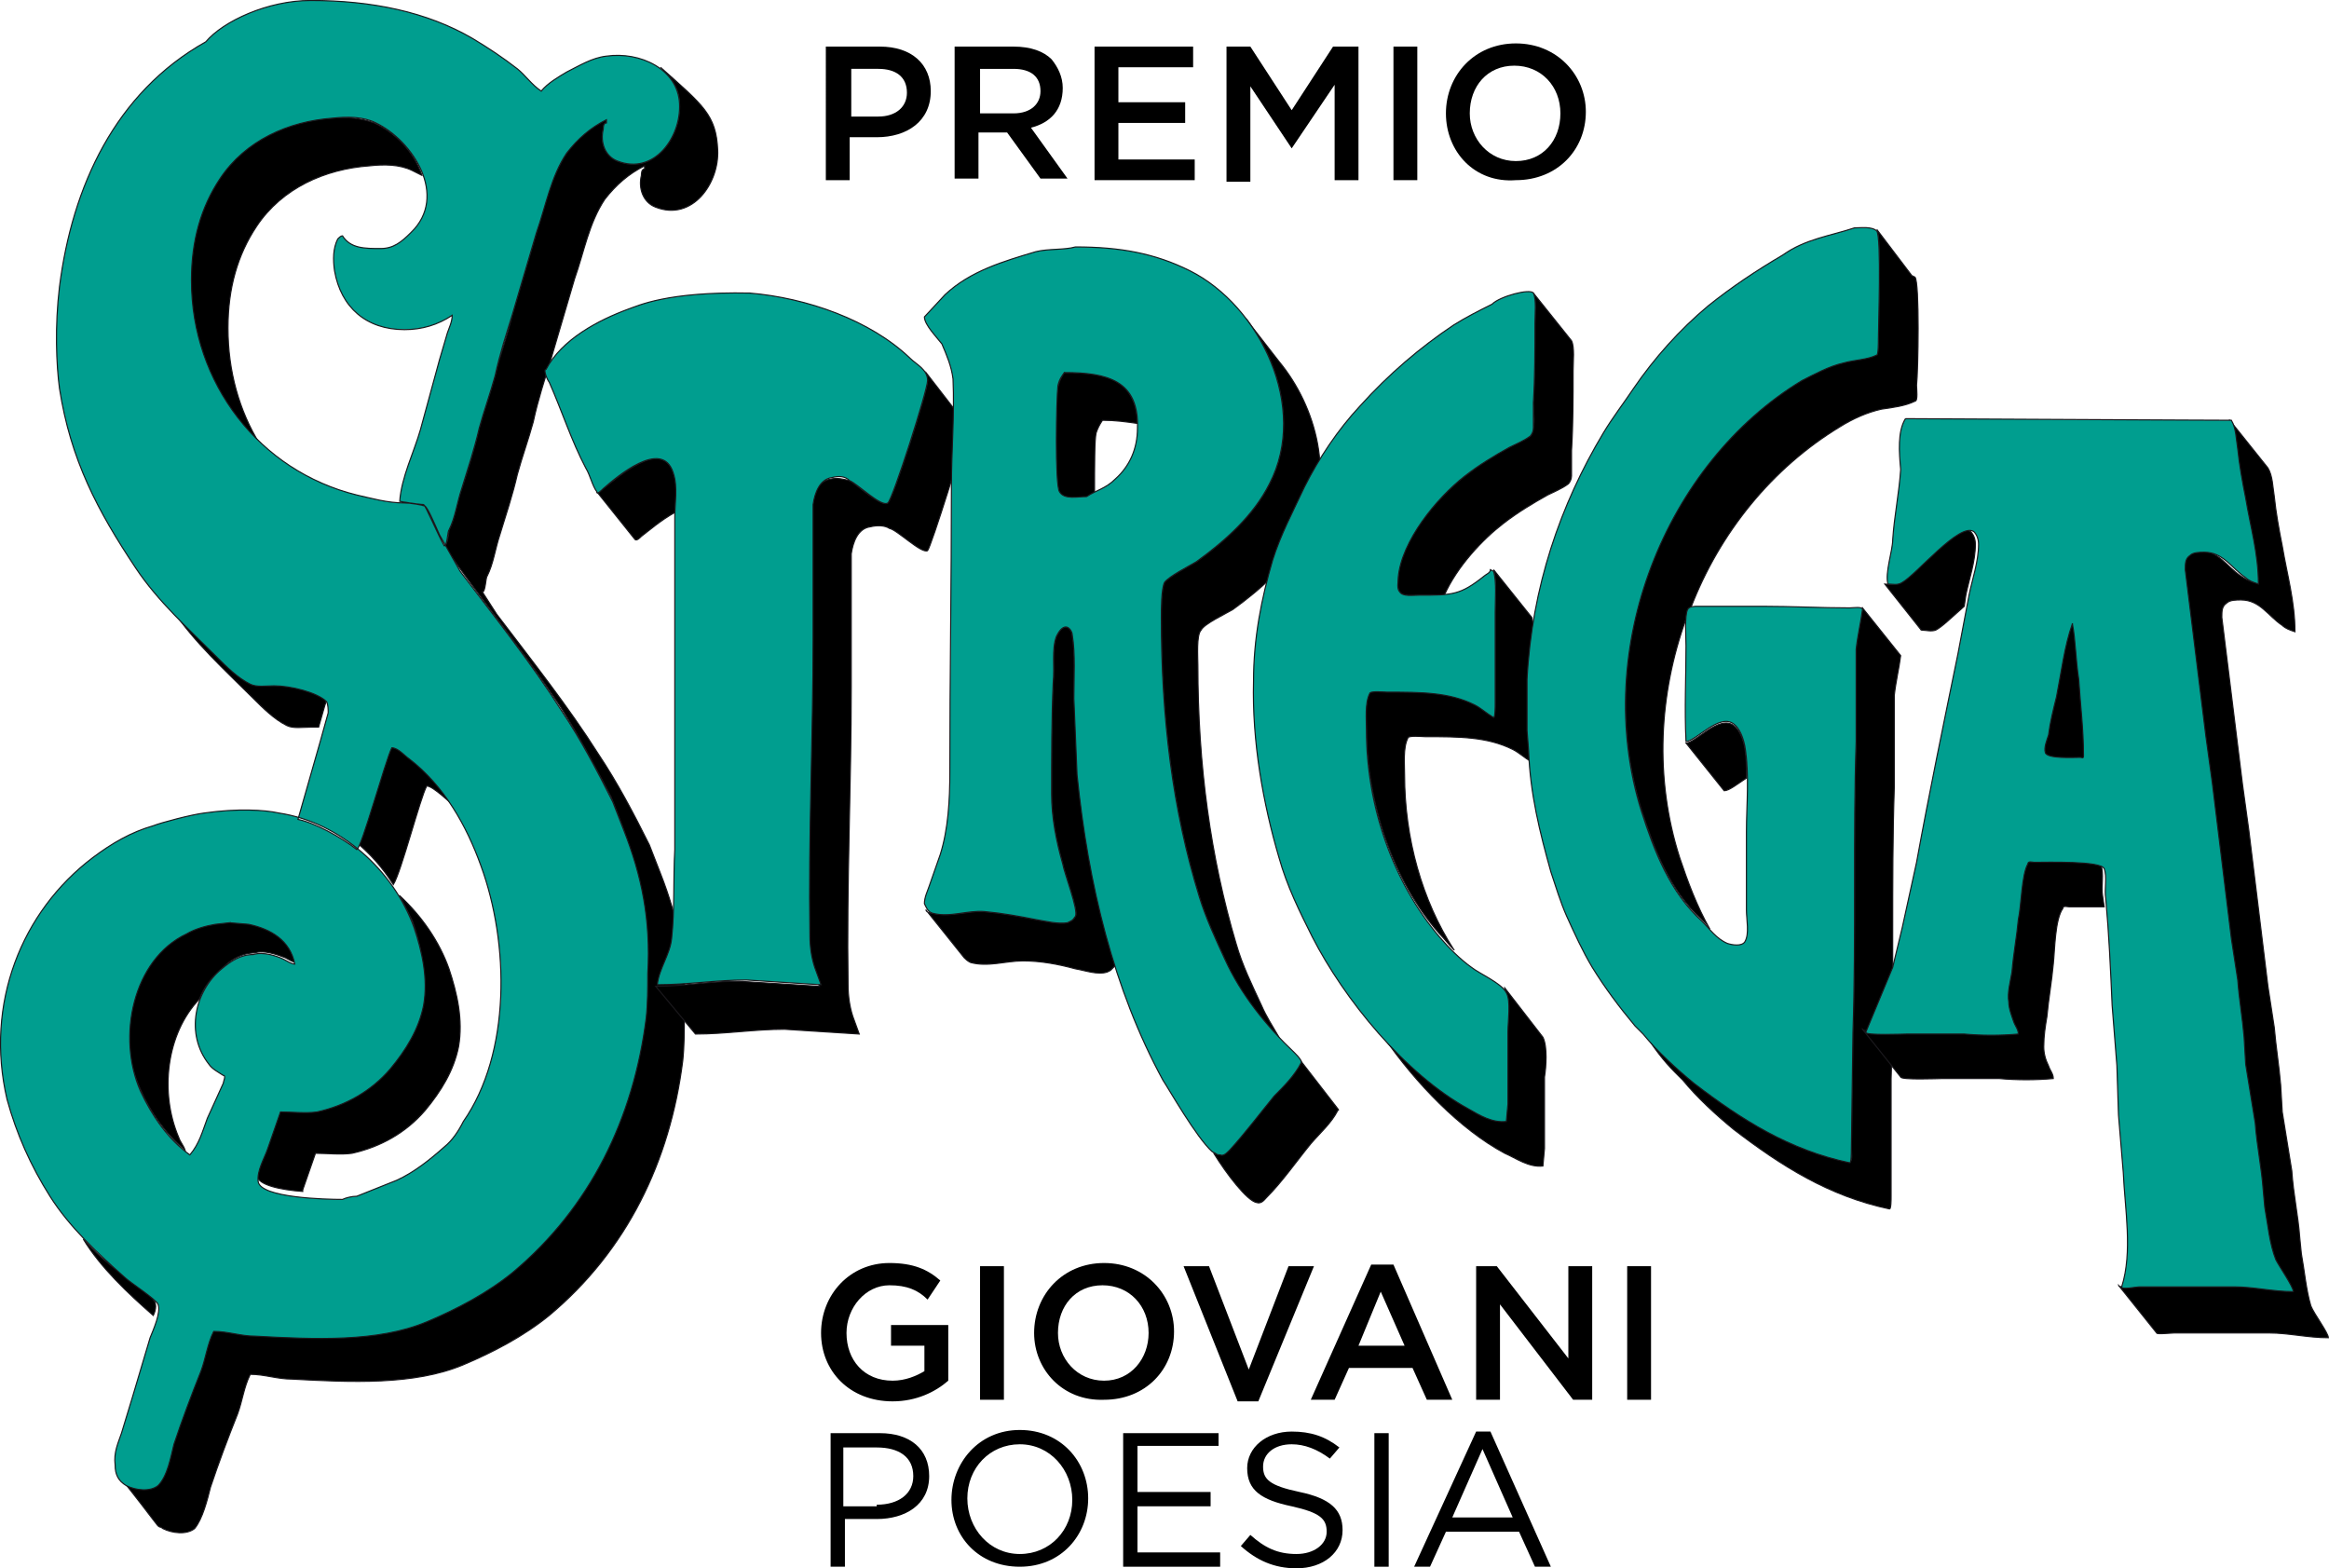 <svg xmlns="http://www.w3.org/2000/svg" id="Livello_1" data-name="Livello 1" viewBox="0 0 146.48 98.63"><path d="M9.64,82.73c-1.6-1.4-3.3-3-4.4-4.8,.7,.8,1.5,1.5,2.3,2.1,.3,.3,2,1.4,2.1,1.7,.2,.2,.2,.6,0,1Z" fill-rule="evenodd" stroke="#1a181c" stroke-miterlimit="3.86" stroke-width=".07"></path><path d="M25.14,56.33c1.4,1.3,2.5,2.9,3.1,4.6,.5,1.5,.9,3.2,.6,4.9-.3,1.5-1.1,2.8-2.1,4-1.2,1.4-2.8,2.3-4.6,2.7-.7,.1-1.6,0-2.3,0l-.8,2.3v.1c-1.4-.1-2.8-.4-2.9-1-.1-.7,.4-1.5,.6-2.1l.8-2.3c.7,0,1.5,.2,2.3,0,1.8-.3,3.4-1.3,4.6-2.7,1-1.1,1.8-2.5,2.1-4,.3-1.7-.1-3.5-.6-4.9-.3-.6-.6-1.2-.8-1.6h0Z" fill-rule="evenodd" stroke="#1a181c" stroke-miterlimit="3.86" stroke-width=".07"></path><path d="M12.54,62.83c-2.1,2.2-2.5,5.9-1.3,8.7,.1,.3,.3,.5,.4,.8-1.2-1-2.2-2.4-2.8-3.8-1.6-3.4-.6-8.2,2.9-9.9,.6-.3,1.2-.5,1.8-.6l.9-.1,1.3,.1c1.4,.3,2.6,1,2.9,2.5-.2,0-.5-.2-.7-.3-.5-.2-1.4-.5-1.9-.3-.8,0-1.5,.4-2,.9-.7,.6-1.2,1.2-1.5,2Z" fill-rule="evenodd" stroke="#1a181c" stroke-miterlimit="3.86" stroke-width=".07"></path><path d="M22.24,52.83c.4-.1,1.9-5.6,2.2-6.4,.4,0,.8,.4,1.1,.7,1.3,1,2.3,2.2,3.1,3.6-.3-.2-1.4-1.3-1.8-1.3-.4,.7-1.6,5.4-2.1,6.2-.7-1.1-1.5-2-2.5-2.8Z" fill-rule="evenodd" stroke="#1a181c" stroke-miterlimit="3.86" stroke-width=".07"></path><path d="M10.74,38.03c.9,.9,1.8,1.8,2.7,2.8,.6,.6,1.3,1.4,2.1,1.7,.4,.2,1,.1,1.5,.1,.9,0,2.7,.3,3.3,1,.2,.2,.2,.5,.1,.7l-.4,1.4h-.5c-.5,0-1.1,.1-1.5-.1-.8-.4-1.5-1.1-2.1-1.7-1.8-1.8-3.7-3.5-5.1-5.6l-.1-.3Z" fill-rule="evenodd" stroke="#1a181c" stroke-miterlimit="3.86" stroke-width=".07"></path><path d="M26.54,11.03c-.2-.1-.4-.2-.6-.3-.8-.4-1.8-.4-2.7-.3-2.8,.2-5.5,1.4-7.1,3.8-1.2,1.8-1.8,3.9-1.8,6.4,0,2.7,.7,5.2,2,7.3-2.7-2.5-4.4-6.2-4.4-10.3,0-2.5,.5-4.6,1.8-6.4,1.6-2.4,4.3-3.6,7.1-3.8,.9-.1,1.9,0,2.7,.3,1.3,.6,2.5,1.8,3,3.3Z" fill-rule="evenodd" stroke="#1a181c" stroke-miterlimit="3.86" stroke-width=".07"></path><path d="M27.94,34.33c.2,0,.3-.9,.3-1,.4-.8,.5-1.8,.8-2.6,.4-1.2,.8-2.5,1.1-3.8,.3-1.1,.7-2.2,1-3.3,.3-1.3,.8-2.6,1.1-3.9,.5-1.7,1-3.4,1.5-5.1s.9-3.5,1.9-5c.6-.9,1.4-1.6,2.5-2.1v.2c-.2,0-.2,.3-.2,.4-.2,.8,.1,1.7,.9,2,2.3,.9,4-1.5,3.9-3.6,0-.8-.4-1.5-.9-2l-.3-.3c2.7,2.4,3.5,3,3.6,5.2,.1,2.1-1.6,4.5-3.9,3.6-.8-.3-1.1-1.2-.9-2,0-.1,0-.4,.2-.4v-.2c-1,.5-1.8,1.2-2.5,2.1-1,1.5-1.3,3.3-1.9,5-.5,1.7-1,3.4-1.5,5.1-.4,1.3-.8,2.5-1.1,3.9-.3,1.1-.7,2.2-1,3.3-.3,1.3-.7,2.5-1.1,3.8-.3,.9-.4,1.8-.8,2.6-.1,.1-.1,1-.3,1l.9,1.4c2.2,2.9,4.5,5.8,6.4,8.8,1.2,1.8,2.2,3.7,3.2,5.7l.7,1.8c1.1,2.8,1.7,5.6,1.5,9,0,.9,0,1.9-.1,2.8-.8,6.3-3.5,11.9-8.4,16-1.6,1.3-3.5,2.3-5.4,3.1-3.1,1.3-7.1,1.1-10.8,.9-.9,0-1.7-.3-2.6-.3-.4,.8-.5,1.7-.8,2.5-.6,1.5-1.2,3.1-1.7,4.6-.2,.8-.5,2-1,2.6-.5,.4-1.4,.3-2,0-.1-.1-.2-.1-.2-.1-.2-.1,0,0-2.7-3.4,.1,.2,.3,.4,.5,.5,.5,.3,1.5,.4,2,0,.6-.6,.8-1.8,1-2.6,.5-1.5,1.1-3.1,1.7-4.6,.3-.8,.5-1.7,.8-2.5,.9,0,1.7,.3,2.6,.3,3.7,.2,7.7,.3,10.8-.9,1.9-.8,3.8-1.8,5.4-3.1,4.9-4.1,7.6-9.7,8.4-16,.1-.9,.1-1.9,.1-2.8,.2-3.4-.5-6.2-1.5-9l-.7-1.8c-1-1.9-2-3.8-3.2-5.7-2-3-4.3-5.9-6.4-8.8l-.9-1.3Z" fill-rule="evenodd" stroke="#1a181c" stroke-miterlimit="3.86" stroke-width=".07"></path><path d="M14.44,58.03l-.9,.1c-.6,.1-1.3,.3-1.8,.6-3.4,1.6-4.4,6.5-2.9,9.9,.7,1.5,1.7,3,3.1,4,.6-.7,.8-1.5,1.1-2.3l1-2.2c0-.1,.2-.5,0-.5-.3-.2-.7-.4-.9-.7-1.5-1.9-.9-4.6,.8-6,.6-.5,1.2-.9,2-.9,.6-.2,1.5,.1,1.9,.3,.2,.1,.5,.3,.7,.3-.3-1.5-1.5-2.2-2.9-2.5l-1.2-.1ZM19.54,.03c3.8,0,7.3,.7,10.2,2.4,1,.6,1.9,1.2,2.8,1.9,.5,.4,.9,1,1.5,1.4,.4-.5,1.1-.9,1.6-1.2,.8-.4,1.6-.9,2.5-1,2.1-.3,4.5,.8,4.6,3,.1,2.1-1.6,4.5-3.9,3.6-.8-.3-1.1-1.2-.9-2,0-.1,0-.4,.2-.4v-.2c-1,.5-1.8,1.2-2.5,2.1-1,1.5-1.3,3.3-1.9,5-.5,1.7-1,3.4-1.5,5.1-.4,1.3-.8,2.5-1.1,3.9-.3,1.1-.7,2.2-1,3.3-.3,1.3-.7,2.5-1.1,3.8-.3,.9-.4,1.8-.8,2.6-.1,.1-.1,1-.3,1-.4-.7-1.2-2.6-1.3-2.6-.3,0-1.5-.2-1.5-.2,.1-1.5,.9-3.1,1.3-4.5,.4-1.5,.8-2.9,1.2-4.4l.5-1.7c.1-.3,.3-.7,.3-1.1-.9,.6-1.9,.9-3,.9-2.4,0-4-1.4-4.4-3.7-.1-.7-.1-1.4,.2-2,.1-.1,.2-.2,.3-.2,.5,.8,1.4,.8,2.4,.8,.8,0,1.3-.4,1.9-1,2.4-2.3,.1-5.8-2.2-6.9-.8-.4-1.8-.4-2.7-.3-2.8,.2-5.5,1.4-7.1,3.8-1.2,1.8-1.8,3.9-1.8,6.4,0,6.5,4.3,12,10.4,13.5,.9,.2,1.9,.5,3,.5,.3,0,1,.1,1.3,.2,.2,.2,.5,.9,.9,1.8l1.3,2.3c2.2,2.9,4.5,5.8,6.4,8.8,1.2,1.8,2.2,3.7,3.2,5.7l.7,1.8c1.1,2.8,1.7,5.6,1.5,9,0,.9,0,1.9-.1,2.8-.8,6.3-3.5,11.9-8.4,16-1.6,1.3-3.5,2.3-5.4,3.1-3.1,1.3-7.1,1.1-10.8,.9-.9,0-1.7-.3-2.6-.3-.4,.8-.5,1.7-.8,2.5-.6,1.5-1.2,3.1-1.7,4.6-.2,.8-.4,2-1,2.6-.5,.4-1.4,.3-2,0-.5-.3-.7-.7-.7-1.3-.1-.8,.2-1.4,.4-2l.7-2.3,1.1-3.7c.2-.5,.7-1.6,.5-2.1-.1-.3-1.8-1.4-2.1-1.7-1.7-1.5-3.5-3.2-4.7-5.1s-2.1-3.9-2.7-6.1c-1.4-6,.9-11.8,5.4-15.2,1.2-.9,2.4-1.6,3.8-2,.5-.2,2.4-.7,3.2-.8,2.1-.3,3.8-.2,4.7,0,3.9,.6,7.2,3.6,8.5,7.2,.5,1.5,.9,3.2,.6,4.9-.3,1.5-1.1,2.8-2.1,4-1.2,1.4-2.8,2.3-4.6,2.7-.7,.1-1.6,0-2.3,0l-.8,2.3c-.2,.6-.7,1.4-.6,2.1,.2,1,4.2,1.1,5.3,1.1,.2-.1,.6-.2,.9-.2l2.5-1c1.1-.5,2.1-1.3,3-2.1,.5-.4,.9-1,1.2-1.6,3-4.3,2.9-11.2,1.1-16.1-.9-2.5-2.3-5-4.5-6.7-.3-.2-.7-.7-1.1-.7-.4,.8-1.9,6.3-2.2,6.4-1-.8-2.7-1.7-3.7-1.9,.2-.7,1.4-4.9,1.4-4.9l.5-1.8c0-.2,0-.5-.1-.7-.6-.6-2.3-1-3.3-1-.5,0-1.1,.1-1.5-.1-.8-.4-1.5-1.1-2.1-1.7-1.8-1.8-3.7-3.5-5.1-5.6-2.4-3.6-4.1-6.8-4.8-11.3-.2-1.5-.3-3.9,0-6.4,.8-6.3,3.5-12.2,9.2-15.4C14.04,1.33,16.84,.03,19.54,.03Z" fill="#009e8f" fill-rule="evenodd" stroke="#1a181c" stroke-miterlimit="3.86" stroke-width=".07"></path><path d="M41.24,62.03c1.9,0,3.7-.4,5.6-.3l4.7,.3-.4-1.1c-.2-.6-.2-1.3-.3-2-.1-6.3,.2-12.5,.2-18.7v-8.4c.1-.7,.4-1.6,1.2-1.7,.4-.1,.8,0,1.2,.1,.4,.2,2,1.7,2.4,1.4,.3-.2,2.5-7,2.5-7.7,0-.2-.1-.3-.1-.4v-.1l2.4,3.1c0,.1,.1,.2,.1,.4,0,.6-2.2,7.5-2.4,7.7-.4,.2-1.9-1.3-2.4-1.4-.3-.2-.8-.2-1.2-.1-.8,.1-1.1,1-1.2,1.7v8.4c0,6.2-.3,12.4-.2,18.7,0,.7,.1,1.4,.3,2l.4,1.1-4.7-.3c-1.9,0-3.7,.3-5.6,.3l-2.5-3Z" fill-rule="evenodd" stroke="#1a181c" stroke-miterlimit="3.86" stroke-width=".07"></path><path d="M42.44,32.23c-.9,.5-1.7,1.2-2.1,1.5-.1,.1-.3,.3-.4,.2l-2.4-3c0,.2,.3-.1,.4-.2,.9-.7,3.7-3.2,4.4-1,.3,.8,.2,1.6,.1,2.5Z" fill-rule="evenodd" stroke="#1a181c" stroke-miterlimit="3.86" stroke-width=".07"></path><path d="M47.14,18.43c3.6,.3,7.6,1.7,10.1,4.1,.4,.4,1.1,.7,1.1,1.4,0,.6-2.2,7.5-2.5,7.7-.4,.3-1.9-1.2-2.4-1.4-.3-.3-.7-.3-1.1-.2-.8,.1-1.1,1-1.2,1.7v8.4c0,6.3-.3,12.4-.2,18.7,0,.7,.1,1.4,.3,2l.4,1.1-4.7-.3c-1.9,0-3.7,.3-5.6,.3,.1-1,.8-1.9,.9-2.9,.2-1.8,.1-3.8,.2-5.6v-14.5c0-2.1,0-4.3,0-6.4,0-.9,.2-1.9-.1-2.8-.7-2.2-3.6,.3-4.4,1-.1,.1-.4,.4-.4,.2-.3-.4-.4-1-.7-1.5-.9-1.7-1.5-3.6-2.3-5.4-.1-.1-.4-.8-.2-.8,1-1.9,3.3-3.1,5.2-3.8,.6-.2,2.4-1.1,7.6-1Z" fill="#009e8f" fill-rule="evenodd" stroke="#1a181c" stroke-miterlimit="3.86" stroke-width=".07"></path><path d="M66.94,23.43c2.6,0,4.5,.4,4.6,3.2-.7-.1-1.4-.2-2.2-.2-.2,.3-.3,.5-.4,.8-.1,.4-.1,2.1-.1,3.8-.2,.1-.3,.2-.5,.3-.6,0-1.3,.2-1.7-.3-.3-.4-.3-5.9-.1-6.7,.1-.4,.2-.6,.4-.9Z" fill-rule="evenodd" stroke="#1a181c" stroke-miterlimit="3.86" stroke-width=".07"></path><path d="M80.44,65.23c-.4-.7-.8-1.3-1.1-2-.6-1.3-1.2-2.5-1.6-3.9-1.6-5.4-2.4-11.2-2.4-17.5,0-.5-.1-1.9,.2-2.2,.2-.4,1.5-1,2-1.3,1.8-1.3,3.6-2.9,4.6-4.9,1.8-3.4,.7-7.8-1.7-10.7l-2.1-2.7,.1,.1c2.2,2.9,3.1,7,1.4,10.3-1,2-2.8,3.6-4.6,4.9-.5,.3-1.7,.9-2,1.3-.2,.4-.2,1.7-.2,2.2,0,6.3,.7,12.1,2.4,17.6,.4,1.3,1,2.6,1.6,3.9,.7,1.8,2,3.5,3.4,4.9h0Z" fill-rule="evenodd" stroke="#1a181c" stroke-miterlimit="3.86" stroke-width=".07"></path><path d="M76.34,72.53c.8,1.3,2.1,3,2.7,3.1,.3,.1,.5-.2,.6-.3,1-1,1.9-2.3,2.8-3.4,.6-.7,1.3-1.3,1.7-2.1,0,0,.1,0,0-.1l-2.4-3.1v.1c-.4,.8-1.1,1.5-1.7,2.1-.9,1.1-1.8,2.3-2.8,3.4-.2,.2-.4,.4-.6,.3-.1,.1-.2,0-.3,0h0Z" fill-rule="evenodd" stroke="#1a181c" stroke-miterlimit="3.86" stroke-width=".07"></path><path d="M58.24,57.23l2.4,3c.1,.1,.2,.2,.4,.3,1.1,.3,2.2-.1,3.3-.1s2.2,.2,3.3,.5c.6,.1,1.4,.4,2,.2l.2-.1,.3-.3c.2-.4-.7-2.8-.8-3.3-.2-.9-.4-1.9-.6-2.9-.3-1.9-.6-3.9-.8-5.8l-.4-4.8c0-1.3,.1-2.8-.1-4,0-.2-.2-.5-.4-.5-.3,0-.5,.4-.6,.6-.3,.8-.1,1.9-.2,2.9-.1,2.2-.1,4.7-.1,7,0,1.5,.3,3,.7,4.4,.1,.6,1,2.9,.8,3.3-.1,.1-.1,.2-.3,.3l-.2,.1c-.6,.1-1.4-.1-2-.2-1-.2-2.1-.4-3.2-.5h-.6c-.9,.1-1.8,.3-2.7,.1-.2,0-.4-.1-.4-.2Z" fill-rule="evenodd" stroke="#1a181c" stroke-miterlimit="3.86" stroke-width=".07"></path><path d="M66.94,23.43c-.2,.3-.3,.4-.4,.8-.1,.8-.2,6.3,.1,6.7,.3,.5,1.1,.3,1.7,.3,.6-.4,1.2-.5,1.8-1.1,.9-.8,1.4-1.9,1.4-3.2,.1-3-1.9-3.5-4.6-3.5Zm9.3,49c-1-.9-2.7-3.9-3.1-4.5-3.1-5.7-4.7-12.3-5.4-19.2l-.2-4.8c0-1.3,.1-2.8-.1-4,0-.2-.2-.5-.4-.5-.3,0-.5,.4-.6,.6-.3,.8-.1,1.9-.2,2.9-.1,2.2-.1,4.7-.1,7,0,1.5,.3,3,.7,4.4,.1,.6,1,2.9,.8,3.3-.1,.1-.1,.2-.3,.3l-.2,.1c-.6,.1-1.4-.1-2-.2-1-.2-2.1-.4-3.2-.5s-2.2,.4-3.3,.1c-.3-.1-.4-.4-.5-.6,0-.4,.2-.8,.3-1.1l.7-2c.5-1.6,.6-3.4,.6-5.2,0-6.1,.1-11.9,.1-18,0-2.2,.2-4.4,.1-6.7-.1-.8-.4-1.5-.7-2.2-.3-.4-1.1-1.2-1.1-1.7l1.3-1.4c1.6-1.5,3.7-2.1,5.7-2.7,.8-.2,1.8-.1,2.5-.3,2.8,0,5,.4,7.2,1.5,4.4,2.2,7.5,8.6,5,13.4-1,2-2.8,3.6-4.6,4.9-.5,.3-1.7,.9-2,1.3-.2,.4-.2,1.7-.2,2.2,0,6.3,.7,12.1,2.4,17.6,.4,1.3,1,2.6,1.6,3.9,1,2.2,2.6,4.2,4.4,5.9,.1,.1,.3,.3,.4,.5v.1c-.4,.8-1.1,1.5-1.7,2.1-.9,1.1-1.8,2.3-2.8,3.4-.2,.2-.4,.4-.6,.3-.1,0-.2,0-.3-.1l-.2-.1Z" fill="#009e8f" fill-rule="evenodd" stroke="#1a181c" stroke-miterlimit="3.86" stroke-width=".07"></path><path d="M90.84,37.43h-1.6c-.4,0-1,.1-1.2-.2-.2-.2-.1-.7-.1-.9,.1-2.3,2.4-5,4.2-6.4,.9-.7,1.8-1.3,2.8-1.8,.4-.3,.9-.4,1.3-.7,.1-.1,.2-.3,.2-.5,.1-.5,0-1,0-1.6,.1-1.6,.1-3.3,.1-5,0-.5,.1-1.4-.1-1.9l2.4,3c.2,.4,.1,1.3,.1,1.9,0,1.7,0,3.4-.1,5v1.6c0,.2-.1,.4-.2,.5-.4,.3-.9,.5-1.3,.7-.9,.5-1.9,1.1-2.8,1.8-1.3,1-2.9,2.7-3.7,4.5h0Z" fill-rule="evenodd" stroke="#1a181c" stroke-miterlimit="3.86" stroke-width=".07"></path><path d="M91.44,59.73c-.3-.3-.6-.7-.9-1-2.9-3.3-4.6-8.2-4.6-13,0-.7-.1-1.7,.2-2.3,0-.2,.9-.1,1.1-.1,2.1,0,3.9,0,5.5,.8,.4,.2,.8,.5,1.2,.8,.1,0,.1-.7,.1-.9v-5.7c0-.8,.1-1.8-.1-2.5l2.4,3c.2,.7,.1,1.7,.1,2.5v5.7c0,.2,0,.9-.1,.9-.5-.3-.8-.6-1.2-.8-1.6-.8-3.4-.8-5.5-.8-.2,0-1.1-.1-1.1,.1-.3,.6-.2,1.6-.2,2.3,0,4,1.1,7.9,3.1,11h0Z" fill-rule="evenodd" stroke="#1a181c" stroke-miterlimit="3.86" stroke-width=".07"></path><path d="M87.14,65.33c1.6,1.7,3.3,3.2,5.1,4.2,.7,.4,1.5,.9,2.4,.8l.1-1.1v-4.5c0-.6,.2-2-.1-2.5v-.1l2.4,3.1c.3,.6,.2,1.9,.1,2.5v4.5l-.1,1.1c-.9,.1-1.7-.5-2.4-.8-2.8-1.5-5.6-4.4-7.6-7.3l.1,.1Z" fill-rule="evenodd" stroke="#1a181c" stroke-miterlimit="3.86" stroke-width=".07"></path><path d="M96.44,18.43c.2,.4,.1,1.3,.1,1.9,0,1.7,0,3.4-.1,5v1.6c0,.2-.1,.4-.2,.5-.4,.3-.9,.5-1.3,.7-.9,.5-1.9,1.1-2.8,1.8-1.8,1.4-4,4.1-4.2,6.4,0,.3-.1,.7,.1,.9,.2,.3,.8,.2,1.2,.2,2.1,0,2.6,0,4.1-1.2,.1-.1,.4-.2,.4-.4l.2,.1c.2,.7,.1,1.7,.1,2.6v5.7c0,.2,0,.9-.1,.9-.5-.3-.8-.6-1.2-.8-1.6-.8-3.4-.8-5.5-.8-.2,0-1.1-.1-1.1,.1-.3,.6-.2,1.6-.2,2.3,0,4.8,1.7,9.6,4.6,13,.6,.7,1.3,1.4,2,1.9,.5,.4,1.9,1,2.2,1.6,.3,.5,.1,1.8,.1,2.5v4.5l-.1,1.1c-.9,.1-1.7-.4-2.4-.8-4-2.2-7.8-6.9-9.8-10.8-.8-1.6-1.6-3.2-2.1-5-1-3.4-1.7-7.3-1.6-11.1,0-2.7,.5-5.2,1.2-7.6,.5-1.6,1.3-3.1,2-4.6,.9-1.8,2.1-3.6,3.5-5.1,1.8-2,3.8-3.7,5.9-5.1,.8-.5,1.6-.9,2.4-1.3,.5-.5,2.4-1,2.6-.7Z" fill="#009e8f" fill-rule="evenodd" stroke="#1a181c" stroke-miterlimit="3.86" stroke-width=".07"></path><path d="M109.84,48.93c0-.7,0-1.3-.1-1.9-.1-.5-.3-1.1-.7-1.4-.9-.7-2.4,1.1-3,1.1l2.4,3c.3,0,.8-.4,1.4-.8Z" fill-rule="evenodd" stroke="#1a181c" stroke-miterlimit="3.86" stroke-width=".07"></path><path d="M106.34,38.23c1.8-4.7,5.1-8.8,9.4-11.4,.8-.5,1.7-.9,2.6-1.1,.7-.1,1.5-.2,2.1-.5,.2,0,.1-.8,.1-1,.1-.8,.2-6.5-.1-6.8l-.2-.1-2.2-2.9c.3,.4,.1,6,.1,6.8,0,.2,0,1-.1,1-.6,.3-1.4,.3-2.1,.5-.9,.2-1.8,.7-2.6,1.1-8.6,5.2-13.3,16.9-10.1,27.1,.8,2.5,1.8,5.1,3.8,6.9,.2,.2,.4,.4,.5,.6-.8-1.4-1.4-3-1.9-4.5-1.6-5-1.3-10.3,.4-15,0-.2,.1-.4,.1-.5,.1,0,.1-.1,.2-.2Z" fill-rule="evenodd" stroke="#1a181c" stroke-miterlimit="3.86" stroke-width=".07"></path><path d="M103.54,65.13c.9,1,1.9,2,3,2.9,3,2.3,6,4.3,9.8,5,.2,0,.1-.6,.1-.8l.1-7.4c.2-5.9,0-12.4,.2-18.3v-5.8c.1-.9,.3-1.7,.4-2.5l2.4,3c-.1,.8-.3,1.6-.4,2.5v5.8c-.2,5.9,0,12.4-.2,18.3v7.4c0,.2,0,.8-.1,.8-3.8-.8-6.8-2.7-9.8-5-1.1-.9-2.3-2-3.2-3.1l-.5-.5c-.7-.7-1.3-1.5-1.8-2.3Z" fill-rule="evenodd" stroke="#1a181c" stroke-miterlimit="3.86" stroke-width=".07"></path><path d="M116.64,14.33c.4,0,1.1-.1,1.4,.2,.3,.4,.1,6,.1,6.8,0,.2,0,1-.1,1-.6,.3-1.4,.3-2.1,.5-.9,.2-1.8,.7-2.6,1.1-8.6,5.2-13.3,16.9-10.1,27.1,.8,2.5,1.8,5.1,3.8,6.9,.5,.5,.9,1.1,1.6,1.4,.3,.1,.9,.2,1.1-.1,.3-.5,.1-1.4,.1-2v-4.9c0-1.7,.2-3.6-.1-5.4-.1-.5-.3-1.1-.7-1.4-.9-.7-2.4,1.1-3,1.1-.1-2.1,0-4,0-6,0-.6-.1-1.9,.1-2.3,.1-.2,.4-.2,.7-.2h4c1.9,0,3.7,.1,5.5,.1,.2,0,.8-.1,.8,.1-.1,.8-.3,1.6-.4,2.5v5.8c-.2,5.9,0,12.4-.2,18.3l-.1,7.4c0,.2,0,.8-.1,.8-3.8-.8-6.8-2.7-9.8-5-1.1-.9-2.3-2-3.2-3.1l-.5-.5c-1-1.2-1.9-2.4-2.7-3.7-.6-1-1.1-2.1-1.6-3.2-.4-.9-.7-1.9-1-2.8-.7-2.5-1.3-4.9-1.4-7.6l-.1-1.3v-3.2c.3-5.8,2.1-11,4.8-15.5,.6-1,1.3-1.9,1.9-2.8,1.3-1.9,2.9-3.7,4.7-5.2,1.5-1.2,3-2.2,4.7-3.2,1.4-1,3-1.2,4.5-1.7Z" fill="#009e8f" fill-rule="evenodd" stroke="#1a181c" stroke-miterlimit="3.86" stroke-width=".07"></path><path d="M140.24,26.43l2.4,3c.3,.5,.3,1.2,.4,1.8,.1,1,.3,2.1,.5,3.1,.3,1.8,.8,3.5,.8,5.4-.3-.1-.6-.2-.8-.4-.9-.6-1.4-1.6-2.6-1.6-.3,0-.7,0-.9,.2-.3,.2-.3,.5-.3,.9l1.3,10.5,.4,2.9c.4,3.3,.8,6.5,1.2,9.8l.4,2.6c.1,1.2,.3,2.4,.4,3.6l.1,1.7,.6,3.7c.1,1.5,.4,2.8,.5,4.2l.1,1c.2,1.1,.3,2.3,.6,3.3,.2,.5,1.1,1.7,1.1,2-1.3,0-2.5-.3-3.7-.3h-6c-.2,0-1.1,.1-1.1,0l-2.4-3c0,.2,.9,0,1,0h6c1.2,.1,2.4,.3,3.7,.3,0-.3-.9-1.6-1.1-2-.4-1-.5-2.2-.7-3.3l-.1-1.1c-.1-1.4-.4-2.8-.5-4.2l-.6-3.7-.1-1.7c-.2-1.2-.3-2.3-.4-3.6l-.4-2.6c-.4-3.3-.8-6.5-1.2-9.8l-.4-2.9-1.3-10.5c0-.3,.1-.7,.3-.9s.6-.2,.9-.2c1.2,0,1.7,1,2.6,1.6,.3,.2,.5,.3,.8,.4,0-1.8-.5-3.6-.8-5.4-.2-1-.4-2.1-.5-3.1,.2-.5,.1-1.2-.2-1.7Z" fill-rule="evenodd" stroke="#1a181c" stroke-miterlimit="3.86" stroke-width=".07"></path><path d="M117.14,64.73l2.4,3c0,.2,2.4,.1,2.6,.1h3.6c1.1,.1,2.3,.1,3.4,0,0-.3-.2-.5-.3-.8-.2-.4-.3-.8-.3-1.2,0-.7,.1-1.3,.2-1.9,.1-1.1,.3-2.2,.4-3.3,.1-.9,.1-2.8,.6-3.5,0-.2,.3-.1,.4-.1h2.2l-.1-.7c-.1-.6,.1-1.4-.1-1.9-.2-.5-3.6-.4-4.4-.4-.1,0-.4-.1-.4,.1-.4,.7-.4,2.6-.6,3.5-.1,1.1-.3,2.1-.4,3.3-.1,.6-.3,1.3-.2,1.9,0,.4,.2,.9,.3,1.2,.1,.3,.3,.5,.3,.8-1.1,.1-2.3,.1-3.4,0h-3.6c-.2,0-2.6,.1-2.6-.1Z" fill-rule="evenodd" stroke="#1a181c" stroke-miterlimit="3.86" stroke-width=".07"></path><path d="M120.84,39.63c.3,0,.6,.1,.9,0,.4-.2,1-.8,1.8-1.5l.1-.7c.2-1,.6-2.1,.6-3.2,0-.3-.1-.6-.3-.8-.9-.6-3.6,2.7-4.5,3.2-.3,.2-.6,.1-.9,.1l2.3,2.9Z" fill-rule="evenodd" stroke="#1a181c" stroke-miterlimit="3.86" stroke-width=".07"></path><path d="M119.84,26.33c20.5,.1,19.1,.1,20.5,.1,.3,.5,.3,1.2,.4,1.8,.1,1,.3,2.1,.5,3.1,.3,1.8,.8,3.5,.8,5.4-.3-.1-.6-.2-.8-.4-.9-.6-1.4-1.6-2.6-1.6-.3,0-.7,0-.9,.2-.3,.2-.3,.5-.3,.9l1.3,10.5,.4,2.9c.4,3.3,.8,6.5,1.2,9.8l.4,2.6c.1,1.3,.3,2.4,.4,3.6l.1,1.7,.6,3.7c.1,1.4,.4,2.8,.5,4.2l.1,1.1c.2,1.1,.3,2.3,.7,3.3,.2,.4,1.1,1.7,1.1,2-1.3,0-2.5-.3-3.7-.3h-6c-.2,0-1.1,.2-1.1,0,.7-2.2,.2-4.9,.1-7.2-.1-1.2-.2-2.4-.3-3.6l-.1-3.1-.3-3.8c-.1-2.3-.2-4.5-.4-6.7-.1-.6,.1-1.4-.1-1.9-.2-.5-3.6-.4-4.4-.4-.1,0-.4-.1-.4,.1-.4,.7-.4,2.6-.6,3.5-.1,1.1-.3,2.1-.4,3.3-.1,.6-.3,1.3-.2,1.9,0,.4,.2,.9,.3,1.2,.1,.3,.3,.5,.3,.8-1.1,.1-2.3,.1-3.4,0h-3.6c-.2,0-2.6,.1-2.6-.1l1.7-4.1,.6-2.5,.9-4.1c.8-4.4,1.7-8.7,2.6-13.1l.7-3.7c.2-1,.6-2.1,.6-3.2,0-.3-.1-.6-.3-.8-.9-.6-3.6,2.7-4.5,3.2-.3,.2-.6,.1-.9,.1-.2-.7,.3-2.1,.3-2.8,.1-1.5,.4-2.9,.5-4.4-.1-1.1-.2-2.4,.3-3.2Z" fill="#009e8f" fill-rule="evenodd" stroke="#1a181c" stroke-miterlimit="3.86" stroke-width=".07"></path><path d="M130.34,39.23c-.5,1.4-.7,3.1-1,4.6-.2,.8-.4,1.6-.5,2.4-.1,.3-.3,.8-.2,1.1,.1,.4,1.8,.3,2.2,.3,.1,0,.2,.1,.2-.1,0-1.7-.2-3.2-.3-4.8-.2-1.3-.2-2.5-.4-3.5Z" fill-rule="evenodd" stroke="#1a181c" stroke-miterlimit="3.86" stroke-width=".07"></path><g><path d="M52.04,2.93h3.3c2,0,3.2,1.1,3.2,2.8h0c0,1.9-1.5,2.9-3.4,2.9h-1.7v2.7h-1.5V2.93h.1Zm3.2,4.4c1.1,0,1.8-.6,1.8-1.5h0c0-1-.7-1.5-1.8-1.5h-1.7v3h1.7Z"></path><path d="M60.04,2.93h3.7c1.1,0,1.9,.3,2.4,.8,.4,.5,.7,1.1,.7,1.8h0c0,1.4-.8,2.2-2,2.5l2.3,3.2h-1.7l-2.1-2.9h-1.8v2.9h-1.5s0-8.3,0-8.3Zm3.7,4.2c1.1,0,1.7-.6,1.7-1.4h0c0-.9-.6-1.4-1.7-1.4h-2.1v2.8s2.1,0,2.1,0Z"></path><path d="M68.84,2.93h6.2v1.3h-4.7v2.2h4.2v1.3h-4.2v2.3h4.8v1.3h-6.3V2.93Z"></path><path d="M77.04,2.93h1.6l2.6,4,2.6-4h1.6V11.33h-1.5V5.33l-2.7,4h0l-2.6-3.9v6h-1.5V2.93h-.1Z"></path><path d="M87.64,2.93h1.5V11.33h-1.5V2.93Z"></path><path d="M90.94,7.13h0c0-2.4,1.8-4.4,4.4-4.4s4.4,2,4.4,4.3h0c0,2.4-1.8,4.3-4.4,4.3-2.6,.2-4.4-1.8-4.4-4.2Zm7.2,0h0c0-1.7-1.2-3-2.9-3s-2.8,1.3-2.8,3h0c0,1.6,1.2,3,2.9,3s2.8-1.3,2.8-3Z"></path></g><g><path d="M51.64,83.83h0c0-2.4,1.8-4.4,4.3-4.4,1.5,0,2.4,.4,3.2,1.1l-.8,1.2c-.6-.6-1.3-.9-2.4-.9-1.5,0-2.7,1.4-2.7,3h0c0,1.7,1.1,3,2.9,3,.8,0,1.5-.3,2-.6v-1.6h-2.1v-1.3h3.6v3.5c-.8,.7-2,1.3-3.5,1.3-2.7,0-4.5-1.9-4.5-4.3Z"></path><path d="M61.64,79.63h1.5v8.4h-1.5v-8.4Z"></path><path d="M65.04,83.83h0c0-2.4,1.8-4.4,4.4-4.4s4.4,2,4.4,4.3h0c0,2.4-1.8,4.3-4.4,4.3-2.6,.1-4.4-1.9-4.4-4.2Zm7.2,0h0c0-1.7-1.2-3-2.9-3s-2.8,1.3-2.8,3h0c0,1.6,1.2,3,2.9,3s2.8-1.4,2.8-3Z"></path><path d="M74.44,79.63h1.6l2.5,6.5,2.5-6.5h1.6l-3.5,8.5h-1.3l-3.4-8.5Z"></path><path d="M86.24,79.53h1.4l3.7,8.5h-1.6l-.9-2h-4l-.9,2h-1.5l3.8-8.5Zm2.1,5.1l-1.5-3.4-1.4,3.4h2.9Z"></path><path d="M92.74,79.63h1.4l4.5,5.8v-5.8h1.5v8.4h-1.2l-4.6-6v6h-1.5v-8.4h-.1Z"></path><path d="M102.34,79.63h1.5v8.4h-1.5v-8.4Z"></path><path d="M52.14,90.13h3.2c1.9,0,3.1,1,3.1,2.7h0c0,1.8-1.5,2.7-3.3,2.7h-2v3h-.9v-8.4h-.1Zm3,4.5c1.4,0,2.3-.7,2.3-1.8h0c0-1.2-.9-1.8-2.3-1.8h-2.1v3.7h2.1v-.1Z"></path><path d="M59.84,94.33h0c0-2.3,1.7-4.4,4.3-4.4s4.3,2,4.3,4.3h0c0,2.3-1.7,4.3-4.3,4.3s-4.3-1.9-4.3-4.2Zm7.6,0h0c0-1.9-1.4-3.5-3.3-3.5s-3.3,1.5-3.3,3.4h0c0,1.9,1.4,3.5,3.3,3.5s3.3-1.5,3.3-3.4Z"></path><path d="M70.54,90.13h6.1v.8h-5.1v2.9h4.6v.9h-4.6v2.9h5.2v.9h-6.1v-8.4h-.1Z"></path><path d="M78.04,97.23l.6-.7c.9,.8,1.7,1.2,2.9,1.2,1.1,0,1.9-.6,1.9-1.4h0c0-.8-.4-1.2-2.2-1.6-1.9-.4-2.8-1-2.8-2.4h0c0-1.3,1.2-2.3,2.8-2.3,1.2,0,2.1,.3,3,1l-.6,.7c-.8-.6-1.6-.9-2.4-.9-1.1,0-1.8,.6-1.8,1.4h0c0,.8,.4,1.2,2.3,1.6s2.7,1.1,2.7,2.4h0c0,1.4-1.2,2.4-2.9,2.4-1.4,0-2.5-.5-3.5-1.4Z"></path><path d="M86.44,90.13h.9v8.4h-.9v-8.4Z"></path><path d="M92.84,90.03h.9l3.8,8.5h-1l-1-2.2h-4.6l-1,2.2h-1l3.9-8.5Zm2.3,5.4l-1.9-4.3-1.9,4.3h3.8Z"></path></g></svg>